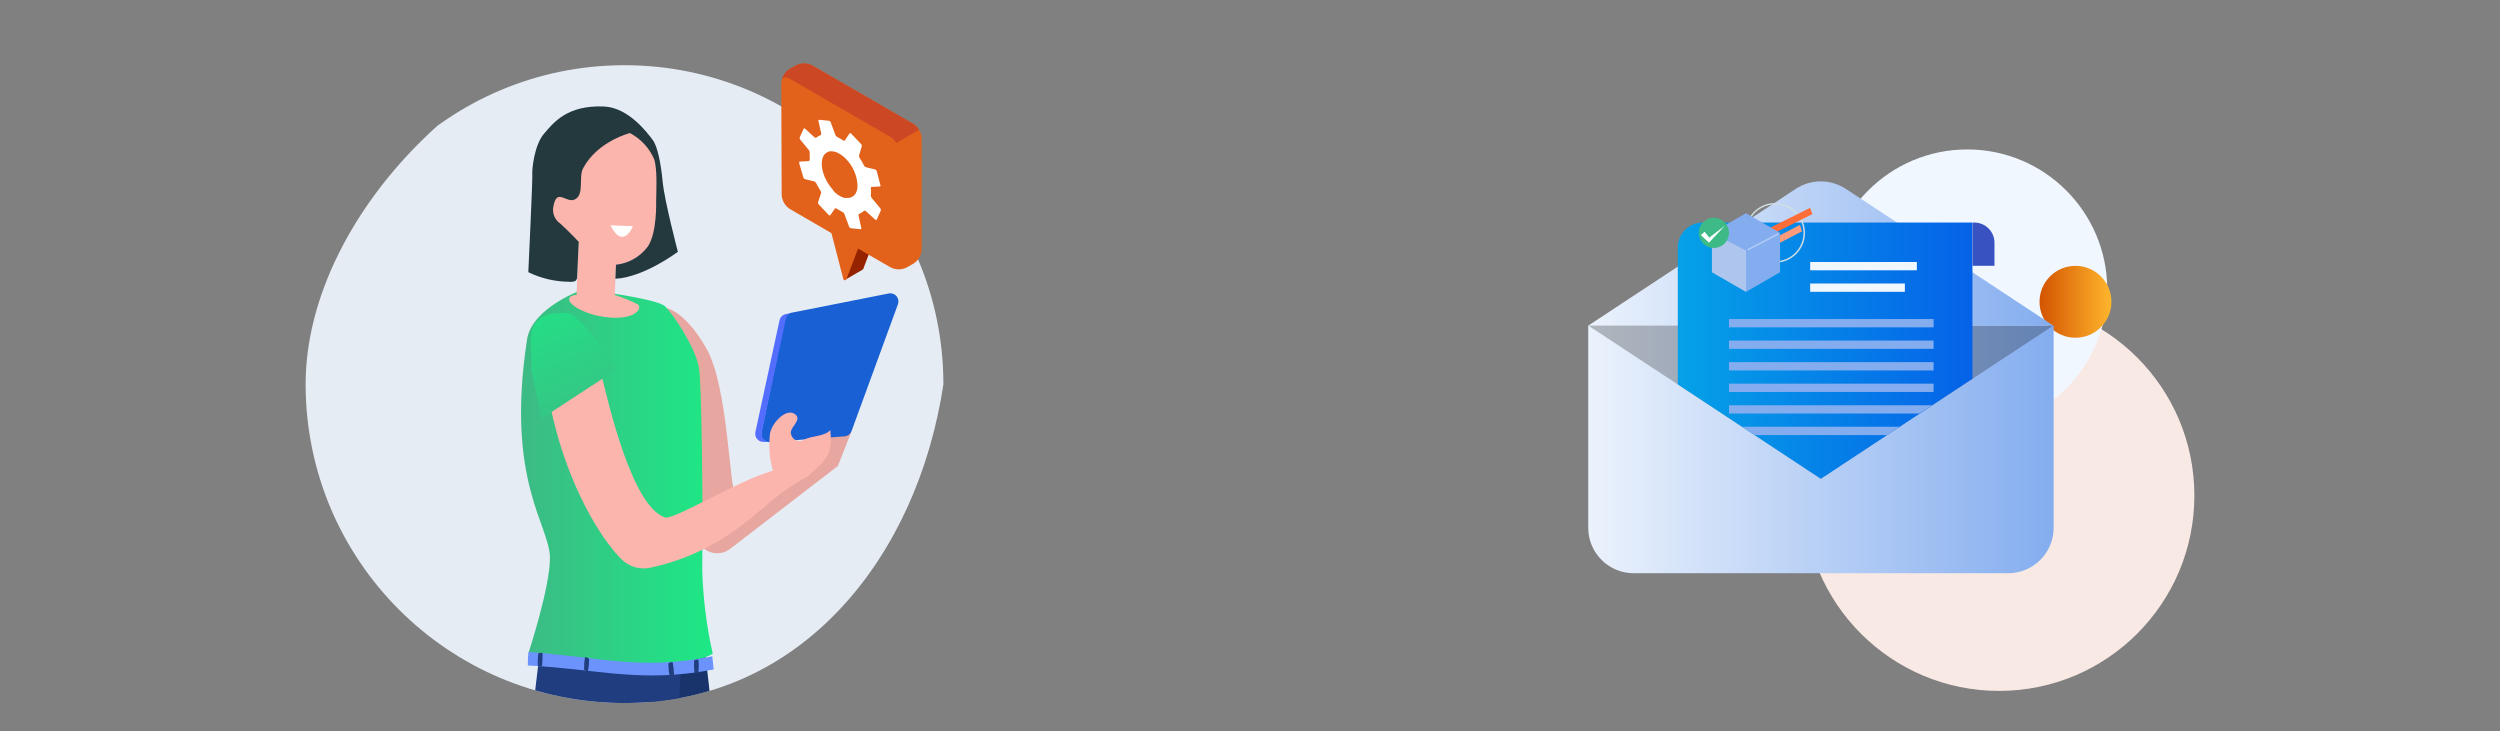 <?xml version="1.0" encoding="UTF-8"?>
<svg id="Layer_1" data-name="Layer 1" xmlns="http://www.w3.org/2000/svg" xmlns:xlink="http://www.w3.org/1999/xlink" viewBox="0 0 370.71 108.4">
  <rect x="0" y="0" width="370.71" height="108.4" fill="#808080" stroke="none"/>
  <defs>
    <style>
      .cls-1, .cls-2, .cls-3 {
        fill: none;
      }

      .cls-4 {
        fill: url(#linear-gradient);
      }

      .cls-5 {
        clip-path: url(#clippath);
      }

      .cls-2 {
        stroke: #d0dee2;
      }

      .cls-2, .cls-3 {
        stroke-miterlimit: 10;
        stroke-width: .22px;
      }

      .cls-6 {
        fill: #f0f7ff;
      }

      .cls-7 {
        fill: #e6ecf4;
      }

      .cls-8 {
        fill: #e8a6a0;
      }

      .cls-9 {
        fill: #fff;
      }

      .cls-10 {
        fill: #ff9a7b;
      }

      .cls-11 {
        fill: #fbb5ad;
      }

      .cls-12 {
        fill: #ff6d38;
      }

      .cls-13 {
        fill: #84adef;
      }

      .cls-14 {
        fill: #cc4723;
      }

      .cls-15 {
        fill: #e2621b;
      }

      .cls-16 {
        fill: #18346b;
      }

      .cls-17 {
        fill: #203d7f;
      }

      .cls-18 {
        fill: #24393e;
      }

      .cls-19 {
        fill: #1860d3;
      }

      .cls-20 {
        fill: #3dba85;
      }

      .cls-21 {
        fill: #962300;
      }

      .cls-22 {
        fill: #536dfe;
      }

      .cls-23 {
        fill: #6c93fc;
      }

      .cls-24 {
        fill: #3852c1;
      }

      .cls-25 {
        fill: #d9e1ed;
        opacity: .5;
      }

      .cls-25, .cls-3, .cls-26, .cls-27 {
        isolation: isolate;
      }

      .cls-28 {
        fill: url(#linear-gradient-3);
      }

      .cls-29 {
        fill: url(#linear-gradient-4);
      }

      .cls-30 {
        fill: url(#linear-gradient-2);
      }

      .cls-31 {
        fill: url(#linear-gradient-6);
      }

      .cls-32 {
        fill: url(#linear-gradient-7);
      }

      .cls-33 {
        fill: url(#linear-gradient-5);
      }

      .cls-3 {
        opacity: .37;
        stroke: #fff;
        stroke-linecap: round;
      }

      .cls-26 {
        fill: #f9e9e4;
      }

      .cls-27 {
        opacity: .25;
      }
    </style>
    <clipPath id="clippath">
      <path class="cls-1" d="M139.89,57C147.05,9.67,126.32,3.45,100.2,3.45S45.32,30.85,45.32,57c.02,26.1,21.18,47.25,47.28,47.25,26.12,0,43.4-21.47,47.29-47.25Z"/>
    </clipPath>
    <linearGradient id="linear-gradient" x1="77.26" y1="70.7" x2="105.69" y2="70.7" gradientUnits="userSpaceOnUse">
      <stop offset="0" stop-color="#3dba85"/>
      <stop offset="1" stop-color="#1de885"/>
    </linearGradient>
    <linearGradient id="linear-gradient-2" x1="91.18" y1="71.33" x2="78.44" y2="40.22" gradientUnits="userSpaceOnUse">
      <stop offset=".14" stop-color="#3dba85"/>
      <stop offset="1" stop-color="#1de885"/>
    </linearGradient>
    <linearGradient id="linear-gradient-3" x1="302.43" y1="44.75" x2="313.09" y2="44.75" gradientUnits="userSpaceOnUse">
      <stop offset="0" stop-color="#d35400"/>
      <stop offset="1" stop-color="#ffb62d"/>
    </linearGradient>
    <linearGradient id="linear-gradient-4" x1="235.51" y1="-1040.82" x2="304.52" y2="-1040.82" gradientTransform="translate(0 -974.19) scale(1 -1)" gradientUnits="userSpaceOnUse">
      <stop offset="0" stop-color="#ebf2fc"/>
      <stop offset="1" stop-color="#84adef"/>
    </linearGradient>
    <linearGradient id="linear-gradient-5" x1="235.52" y1="-1033.81" x2="304.47" y2="-1033.81" xlink:href="#linear-gradient-4"/>
    <linearGradient id="linear-gradient-6" x1="235.52" y1="-1011.78" x2="304.47" y2="-1011.78" xlink:href="#linear-gradient-4"/>
    <linearGradient id="linear-gradient-7" x1="248.79" y1="52" x2="292.48" y2="52" gradientUnits="userSpaceOnUse">
      <stop offset="0" stop-color="#05a1e8"/>
      <stop offset="1" stop-color="#0562e8"/>
    </linearGradient>
  </defs>
  <g class="cls-5">
    <g>
      <circle class="cls-7" cx="92.6" cy="56.96" r="47.29"/>
      <path class="cls-8" d="M98.6,45.63s2.82,.22,6.13,6,3.39,21.09,4.37,21.76,14.74-11.08,14.74-11.08l2.4,1.72-2,5.07-15.96,12.28c-1.37,1.06-3.34,.81-4.41-.56-.24-.31-.42-.67-.53-1.05-1.14-3.9-2.61-9-2.61-9.26,0-.43-2.13-24.88-2.13-24.88Z"/>
      <path class="cls-19" d="M133.15,45.12l-6.88,18.8c-.16,.43-.54,.73-1,.78l-11.11,.86c-.67,.04-1.24-.46-1.28-1.13,0-.11,0-.22,.02-.33l3.49-16.78c.1-.47,.47-.84,.94-.94l14.49-2.87c.66-.11,1.28,.34,1.39,1,.03,.2,.01,.41-.06,.61Z"/>
      <path class="cls-22" d="M112,64.13l3.59-16.64c.11-.49,.51-.86,1-.93l.57-.11c-.32,.16-.55,.47-.63,.82l-3.57,16.79c-.14,.66,.28,1.31,.94,1.44,.03,0,.06,.01,.1,.02h-.7c-.66,.06-1.25-.42-1.31-1.08-.01-.1,0-.21,.01-.31Z"/>
      <path class="cls-16" d="M104.61,97.45s1.62,11.26,1.18,18.45,1.48,73.1,1.48,73.1l-7.16,1.3s-5-27-5.24-30.79,1.13-10.44,1.13-10.44l-3.56-21.84,5.37-30,6.8,.22Z"/>
      <path class="cls-17" d="M80.1,96.24s-1.6,12.64-2.1,19.29,2.57,24.69,1.06,33.51c-.81,4.78-5.22,12.56-5.26,18.61s-1.22,22-1.22,22l7.37,.38,11.72-41,8.59-36.81,1-18.51-21.16,2.53Z"/>
      <path class="cls-4" d="M86.49,42.91s-7.61,2.64-8.34,7.44c-3.23,21.07,3.4,27.54,3.4,32.41,0,4.4-3.19,14.07-3.19,14.07,0,0,21.49,3.64,27.33,.11-.93-4.11-1.45-8.3-1.56-12.51,.13-9.52-.09-28-.5-30-.62-3.12-3.78-7.79-5-9s-12.14-2.52-12.14-2.52Z"/>
      <path class="cls-11" d="M80.47,50.69c-.08-2,3.51-4,5.27-2.18s2.16,1.49,3.07,5.43c1.52,6.61,5,21.19,9.79,22.78,1.33,.44,10.31-5.25,16-6.93-.5-1.79-.64-3.66-.42-5.51,.29-1.62,2.41-3.79,3.67-2.89s-.9,2-.55,3c.16,.7,.86,1.14,1.56,.97,.16-.04,.31-.1,.44-.19,1-.55,2.9-.41,3.83-1.39,.24,2.65,0,3.89-2.23,5.85s.31-.06-4,2.75c-4.13,2.66-9.2,9.39-20.51,11.81-1.51,.31-3.08-.14-4.19-1.22-4.48-4.39-11.2-17.07-11.73-32.28Z"/>
      <path class="cls-11" d="M81.66,30c-.5,1.56,.63,2.82,4.15,5.87l-.32,7.86s-1.26,0-1.07,.82,2.89,2.42,6.46,2.56,4.29-1.48,3.75-1.94c-1.11-.59-2.27-1.06-3.47-1.43l.18-4.48c2.57-.3,4.79-1.91,5.87-4.26l.34-8.52c.18-1.58-1-7.13-4.4-7.16s-6.15,3.93-6.59,5.09-4.9,5.59-4.9,5.59Z"/>
      <path class="cls-18" d="M82.1,30.43c-.3,1.03,.11,2.14,1,2.74,1.19,1.08,2.72,2.69,2.72,2.69l-.25,5.45-.23,.35c-.32,.12-.66,.17-1,.12-2.08-.02-4.13-.51-6-1.42,0,0,.66-13.92,.59-14.51s.27-4.3,1.72-6,3.47-4.28,8.89-4.06c3.71,.15,6.52,4,7.24,4.95s1.22,3.44,1.49,6.26,2.25,10.34,2.25,10.34c0,0-5,3.77-9.27,4l.09-2.09c1.9-.2,3.62-1.19,4.75-2.73,1.36-2.11,1.2-6.48,1.21-6.84,0-1.05,.22-4.55-.3-6.08-.72-1.66-1.99-3.02-3.59-3.87,0,0-4.74,1.19-6.9,5.14-.77,1.29,.16,3.82-1.15,4.64s-2.71-1.71-3.26,.92Z"/>
      <path class="cls-9" d="M90.52,33.41l3.33,.13s-1.44,3.64-3.33-.13Z"/>
      <path class="cls-23" d="M105.83,99.27c-10.85,2.08-17-.06-27.56-.59,0-.65,0-1.3,.1-2,10.53,.72,16.59,2.81,27.25,.64,.08,.68,.13,1.32,.21,1.95Z"/>
      <path class="cls-17" d="M80.38,98.71c0,.14-.61,.12-.62,0-.05-.61-.02-1.22,.08-1.82,0-.13,.62-.09,.62,0,0,.61-.02,1.22-.08,1.82Z"/>
      <path class="cls-17" d="M87.17,99.56c0,.12-.58-.19-.56-.32-.01-.59,.03-1.18,.13-1.76,.06-.11,.6,.1,.61,.24,0,.62-.05,1.24-.18,1.84Z"/>
      <path class="cls-17" d="M99.94,100c0,.14-.61,.32-.65,.2-.12-.59-.18-1.2-.18-1.8,0-.13,.61-.31,.64-.18,.12,.59,.18,1.18,.19,1.78Z"/>
      <path class="cls-17" d="M103.58,99.65c0,.13-.57,.26-.6,.13-.07-.6-.09-1.2-.06-1.8,0-.13,.6-.27,.66-.14,.05,.6,.05,1.21,0,1.81Z"/>
      <path class="cls-30" d="M80.31,62.06l11.16-7.3s-5.35-8.36-7.47-8.36-5.38,0-5.3,4.21,.17,4.49,.09,4.2,1.52,7.25,1.52,7.25Z"/>
      <path class="cls-21" d="M125.41,41.44l1.59-4.62-1.28-3.82v-2.27l4,2.31v2.31l-1.72,4.55s-.07,.08-.12,.1h0l-2.47,1.44Z"/>
      <path class="cls-15" d="M115.85,12.35c.05-.84,.5-1.61,1.21-2.07l1-.57c.76-.38,1.65-.38,2.41,0l15,8.68c.71,.47,1.15,1.24,1.2,2.09v16.52c-.04,.85-.49,1.62-1.2,2.08l-1,.57c-.76,.39-1.65,.39-2.41,0l-4.82-2.79-1.73,4.55c-.05,.12-.18,.19-.31,.14-.07-.02-.12-.08-.14-.14l-1.77-6.84-6.17-3.58c-.71-.46-1.16-1.23-1.21-2.08l-.06-16.56Z"/>
      <path class="cls-14" d="M115.89,12c.15-.52,.61-.68,1.16-.36l15,8.67c.36,.22,.65,.53,.85,.89l3.37-1.94c-.2-.36-.49-.67-.84-.89l-15-8.67c-.76-.39-1.65-.39-2.41,0l-1,.56c-.6,.4-1,1.03-1.13,1.74Z"/>
      <path class="cls-9" d="M123.51,28.12c-1.38-1.44-2-3.63-1.46-4.89,.18-.41,.56-.71,1-.8h.16c.33,0,.65,.07,.95,.2,.12,.05,.23,.11,.33,.18,.37,.22,.71,.49,1,.8,.99,1.03,1.58,2.38,1.66,3.81,.01,.13,.01,.25,0,.38-.02,.24-.08,.48-.18,.7-.2,.52-.71,.86-1.27,.85h-.5c-.7-.22-1.31-.65-1.76-1.23h.07Zm-5-3.9l.63,2.13c.05,.12,.16,.21,.29,.23l1.25,.31c.14,.03,.26,.12,.33,.24,.2,.4,.42,.8,.67,1.17,.07,.1,.09,.22,.07,.33l-.45,1.37c-.01,.12,.03,.24,.12,.33l1.47,1.55c.05,.06,.13,.09,.21,.06h0l.69-1c0-.08,.18-.07,.28,0l.41,.25,.42,.23c.13,.05,.24,.15,.3,.28l.72,1.95c.06,.11,.17,.18,.29,.2l1.34,.13h.12s.07-.08,.06-.13l-.43-1.92c0-.1,.05-.2,.14-.24,.24-.09,.46-.23,.64-.4,.09-.07,.21-.07,.3,0l1.37,1.25s.09,.06,.15,.07h.1v-.05l.61-1.34c.02-.12,0-.24-.08-.33l-1.28-1.55c-.08-.09-.13-.22-.12-.34,.03-.37,.03-.73,0-1.1-.02-.04-.02-.09,0-.13,.04-.03,.09-.05,.14-.05l1.15-.07s.1-.01,.13-.05c.03-.04,.03-.1,0-.14l-.55-2.11c-.06-.12-.16-.21-.29-.24l-1.26-.3c-.13-.04-.25-.12-.32-.24-.2-.41-.42-.8-.67-1.17-.07-.1-.09-.21-.08-.33l.41-1.39c.02-.12-.02-.24-.11-.32l-1.47-1.55c-.09-.1-.19-.11-.25,0l-.68,1c0,.08-.17,.07-.29,0-.25-.18-.52-.34-.8-.48-.13-.06-.23-.16-.3-.28l-.72-1.95c-.06-.11-.17-.18-.29-.2l-1.34-.13h-.12c-.05,.02-.08,.08-.07,.13l.43,1.92c.01,.1-.04,.2-.14,.24-.21,.08-.41,.19-.59,.34-.1,.05-.22,.03-.29-.05l-1.37-1.26c-.05-.05-.13-.07-.2-.05h0l-.61,1.35c-.03,.11,0,.23,.08,.31l1.28,1.55c.08,.1,.12,.22,.13,.34-.02,.19-.02,.38,0,.57v.54c0,.1-.1,.19-.2,.19l-1.15,.06h-.08c-.05,0-.1,.03-.13,.07-.03,.05-.03,.11,0,.16v.04Z"/>
    </g>
  </g>
  <circle class="cls-26" cx="296.43" cy="73.49" r="28.96"/>
  <circle class="cls-6" cx="291.71" cy="42.92" r="20.76"/>
  <circle class="cls-28" cx="307.76" cy="44.75" r="5.33"/>
  <path class="cls-29" d="M235.52,48.28h69v30c-.01,3.72-3.04,6.73-6.76,6.72,0,0-.01,0-.02,0h-55.49c-3.72,0-6.74-3.02-6.74-6.74h0v-29.98Z"/>
  <polygon class="cls-33" points="235.52 48.28 270 70.96 304.47 48.28 235.52 48.28"/>
  <polygon class="cls-27" points="235.52 48.28 270 70.96 304.47 48.28 235.52 48.28"/>
  <path class="cls-31" d="M304.47,48.28l-30.77-20.28c-2.25-1.47-5.16-1.47-7.41,0l-30.77,20.28h68.95Z"/>
  <path class="cls-32" d="M248.79,57v-20.3c0-2.04,1.64-3.69,3.68-3.7,0,0,0,0,.01,0h40v23.16l-22.48,14.84-21.21-14Z"/>
  <path class="cls-24" d="M292.5,33h.25c1.66,0,3,1.34,3,3v3.41h-3.25v-6.41h0Z"/>
  <circle class="cls-2" cx="263.22" cy="34.53" r="4.32"/>
  <polygon class="cls-12" points="268.75 31.75 262.89 34.67 262.38 33.82 268.4 30.82 268.75 31.75"/>
  <polygon class="cls-10" points="267.21 34.3 263.56 36.19 263.25 35.24 266.9 33.35 267.21 34.3"/>
  <polygon class="cls-13" points="253.85 40.36 253.85 34.53 258.9 31.62 263.95 34.53 263.95 40.36 258.9 43.28 253.85 40.36"/>
  <polygon class="cls-25" points="258.9 43.28 258.9 37.15 253.85 34.53 253.85 40.36 258.9 43.28"/>
  <line class="cls-3" x1="259.22" y1="37" x2="263.61" y2="34.73"/>
  <circle class="cls-20" cx="254.14" cy="34.53" r="2.24"/>
  <polygon class="cls-9" points="252.76 34.36 253.6 35.42 253.22 35.41 255.79 33.45 253.58 35.81 253.41 35.99 253.2 35.79 252.21 34.87 252.76 34.36"/>
  <rect class="cls-6" x="268.42" y="38.85" width="15.82" height="1.23"/>
  <rect class="cls-6" x="268.42" y="42.04" width="14.04" height="1.23"/>
  <rect class="cls-13" x="256.38" y="47.31" width="30.34" height="1.23"/>
  <rect class="cls-13" x="256.38" y="50.5" width="30.34" height="1.23"/>
  <rect class="cls-13" x="256.38" y="53.7" width="30.34" height="1.23"/>
  <rect class="cls-13" x="256.38" y="56.89" width="30.34" height="1.23"/>
  <polygon class="cls-13" points="284.6 61.32 256.38 61.32 256.38 60.09 286.53 60.09 284.6 61.32"/>
  <polygon class="cls-13" points="279.85 64.51 260.19 64.51 258.32 63.28 281.66 63.28 279.85 64.51"/>
</svg>